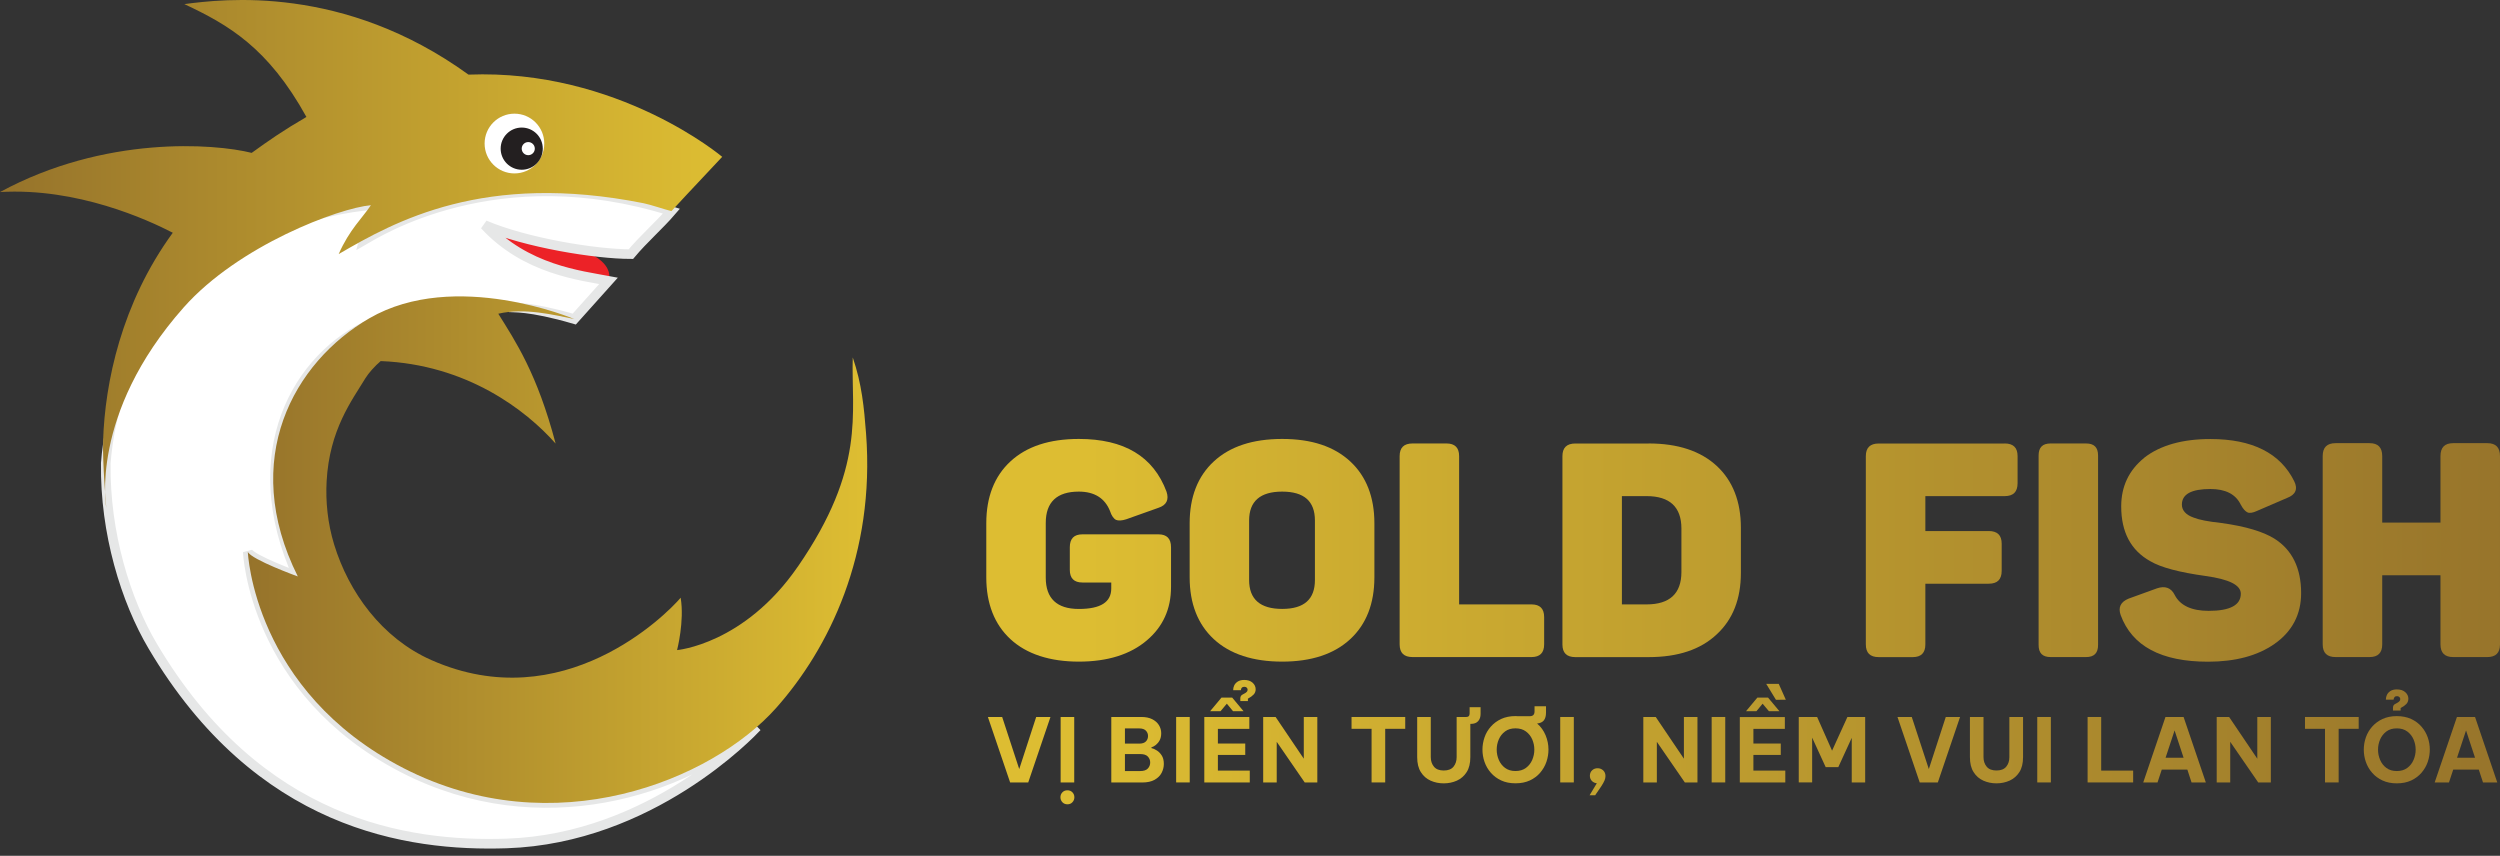 <svg width="260" height="89" viewBox="0 0 260 89" fill="none" xmlns="http://www.w3.org/2000/svg">
<rect x="0" y="0" width="260" height="89" fill="#333333" stroke="none"/>
<path d="M63.287 29.203C63.287 29.203 64.596 26.428 57.023 25.074C56.301 24.835 51.175 23.242 49.804 22.922C49.327 24.556 57.559 29.932 63.287 29.203Z" fill="#EC2227"/>
<path d="M11.002 48.168C10.899 55.423 13.082 62.467 15.883 67.199C26.892 85.784 42.392 88.059 52.678 87.72C67.69 87.224 78.092 76.277 78.726 75.592C71.159 82.203 56.227 87.217 41.975 79.896C26.346 71.862 25.768 57.402 25.768 57.402C26.179 58.216 30.967 59.95 30.967 59.95C25.194 47.156 30.822 37.042 38.772 33.57C44.801 30.937 50.31 31.201 53.102 31.98C53.155 31.996 55.016 31.804 59.724 33.183C59.724 33.183 62.313 30.293 63.288 29.206C60.393 28.659 54.667 28.04 50.398 23.405C54.715 25.25 61.949 26.428 65.61 26.428C66.937 24.844 68.549 23.449 69.829 21.96C51.706 16.232 39.224 24.191 37.84 24.986C38.254 23.427 38.452 23.506 39.154 22.588C39.154 22.585 40.146 21.404 40.29 21.291C40.309 21.275 40.322 21.262 40.331 21.259L40.34 21.25C40.34 21.25 29.941 21.077 21.107 28.417C13.32 34.889 11.385 43.1 11.002 48.165V48.168Z" fill="white" stroke="#E6E7E7"/>
<path d="M11.058 52.865C11.058 52.865 9.229 43.109 19.102 31.973C24.818 25.526 35.239 21.636 38.577 21.34C37.721 22.626 36.334 23.886 35.223 26.424C41.087 23.006 50.357 17.831 66.933 21.136C67.658 21.281 69.079 21.771 69.829 21.956C69.829 21.956 72.357 19.22 75.109 16.31C75.109 16.31 64.279 7.151 48.722 7.761C35.725 -1.65 23.161 -0.098 19.171 0.427C23.754 2.573 27.892 4.961 31.867 12.163C29.426 13.586 27.955 14.613 26.176 15.899C22.261 14.918 10.88 14.073 0 19.974C8.05 19.499 15.359 22.858 17.969 24.206C12.617 31.549 10.917 39.806 10.723 45.811C10.647 48.148 11.055 52.861 11.055 52.861L11.058 52.865Z" fill="url(#paint0_linear_620_188)"/>
<path d="M82.97 58.931C77.402 67.015 70.415 67.609 70.415 67.609C70.415 67.609 71.197 64.614 70.789 62.164C69.292 63.933 58.554 74.704 44.864 68.649C39.691 66.361 36.262 61.563 34.75 56.627C34.069 54.403 33.856 52.128 33.968 50.064C34.257 44.688 36.604 41.646 37.993 39.349C38.323 38.806 38.994 38.055 39.593 37.552C48.531 37.904 54.699 42.639 57.785 46.133C55.869 38.85 53.604 35.491 51.822 32.628C54.579 31.978 57.657 32.77 59.727 33.181C59.727 33.181 47.326 27.928 38.404 33.106C30.565 37.659 24.884 47.745 30.973 59.952C30.973 59.952 26.182 58.217 25.774 57.4C25.774 57.4 26.352 71.863 41.981 79.894C57.61 87.925 74.055 81.12 80.715 73.632C86.211 67.455 91.032 57.642 90.069 45.071C89.865 42.41 89.633 39.937 88.686 37.172C88.516 42.988 90.079 48.618 82.973 58.934L82.97 58.931Z" fill="url(#paint1_linear_620_188)"/>
<path d="M53.502 18.036C55.215 18.036 56.604 16.645 56.604 14.928C56.604 13.212 55.215 11.821 53.502 11.821C51.788 11.821 50.399 13.212 50.399 14.928C50.399 16.645 51.788 18.036 53.502 18.036Z" fill="white"/>
<path d="M54.259 17.653C55.468 17.653 56.449 16.671 56.449 15.46C56.449 14.248 55.468 13.266 54.259 13.266C53.05 13.266 52.069 14.248 52.069 15.46C52.069 16.671 53.05 17.653 54.259 17.653Z" fill="#231F20"/>
<path d="M54.939 16.139C55.315 16.139 55.62 15.833 55.62 15.457C55.62 15.08 55.315 14.775 54.939 14.775C54.563 14.775 54.258 15.08 54.258 15.457C54.258 15.833 54.563 16.139 54.939 16.139Z" fill="white"/>
<path d="M120.474 55.571C121.348 55.571 121.787 56.011 121.787 56.918V61.047C121.787 63.332 120.945 65.177 119.286 66.587C117.57 68.059 115.194 68.809 112.196 68.809C109.198 68.809 106.76 68.028 105.075 66.461C103.422 64.925 102.574 62.766 102.574 60.046V54.413C102.574 51.693 103.416 49.534 105.075 47.998C106.76 46.431 109.135 45.65 112.196 45.65C116.916 45.65 119.945 47.464 121.316 51.127C121.599 51.971 121.316 52.537 120.474 52.814L117.13 54.004C116.66 54.161 116.288 54.161 116.068 54.067C115.817 53.941 115.597 53.627 115.446 53.16C114.912 51.813 113.824 51.127 112.196 51.127C109.915 51.127 108.759 52.222 108.759 54.381V60.078C108.759 62.237 109.915 63.332 112.196 63.332C114.478 63.332 115.571 62.614 115.571 61.205V60.581H112.573C111.699 60.581 111.26 60.141 111.26 59.266V56.918C111.26 56.011 111.699 55.571 112.573 55.571H120.479H120.474Z" fill="url(#paint2_linear_620_188)"/>
<path d="M123.724 54.413C123.724 51.693 124.566 49.534 126.225 47.998C127.91 46.431 130.285 45.65 133.346 45.65C136.407 45.65 138.751 46.431 140.436 47.998C142.089 49.534 142.937 51.693 142.937 54.413V60.046C142.937 62.766 142.094 64.925 140.436 66.461C138.751 68.028 136.376 68.809 133.346 68.809C130.316 68.809 127.91 68.028 126.225 66.461C124.571 64.925 123.724 62.766 123.724 60.046V54.413ZM136.752 54.13C136.752 52.128 135.627 51.127 133.346 51.127C131.065 51.127 129.908 52.128 129.908 54.13V60.324C129.908 62.326 131.065 63.327 133.346 63.327C135.627 63.327 136.752 62.326 136.752 60.324V54.13Z" fill="url(#paint3_linear_620_188)"/>
<path d="M150.435 46.12C151.309 46.12 151.748 46.56 151.748 47.435V62.858H159.278C160.151 62.858 160.591 63.298 160.591 64.174V67.019C160.591 67.894 160.151 68.335 159.278 68.335H146.908C146.003 68.335 145.563 67.894 145.563 67.019V47.435C145.563 46.56 146.003 46.12 146.908 46.12H150.44H150.435Z" fill="url(#paint4_linear_620_188)"/>
<path d="M171.462 46.12C174.491 46.12 176.867 46.901 178.552 48.467C180.205 50.003 181.053 52.162 181.053 54.882V59.578C181.053 62.297 180.21 64.425 178.552 65.961C176.867 67.559 174.491 68.34 171.462 68.34H163.838C162.933 68.34 162.493 67.9 162.493 67.024V47.44C162.493 46.565 162.933 46.125 163.838 46.125H171.462V46.12ZM174.868 54.976C174.868 52.723 173.649 51.596 171.242 51.596H168.678V62.858H171.242C173.649 62.858 174.868 61.731 174.868 59.478V54.971V54.976Z" fill="url(#paint5_linear_620_188)"/>
<path d="M208.483 46.12C209.388 46.12 209.828 46.56 209.828 47.435V50.25C209.828 51.156 209.388 51.597 208.483 51.597H200.237V55.228H206.83C207.735 55.228 208.175 55.669 208.175 56.544V59.358C208.175 60.264 207.735 60.705 206.83 60.705H200.237V67.025C200.237 67.9 199.798 68.34 198.924 68.34H195.392C194.487 68.34 194.047 67.9 194.047 67.025V47.441C194.047 46.566 194.487 46.125 195.392 46.125H208.483V46.12Z" fill="url(#paint6_linear_620_188)"/>
<path d="M212.015 47.373C212.015 46.529 212.423 46.12 213.265 46.12H216.949C217.791 46.12 218.199 46.529 218.199 47.373V67.083C218.199 67.926 217.791 68.335 216.949 68.335H213.265C212.423 68.335 212.015 67.926 212.015 67.083V47.373Z" fill="url(#paint7_linear_620_188)"/>
<path d="M223.008 47.598C224.661 46.314 226.974 45.659 229.878 45.659C234.252 45.659 237.156 47.131 238.595 50.04C239.003 50.852 238.752 51.45 237.847 51.79L234.723 53.137C234.315 53.326 233.975 53.389 233.755 53.294C233.535 53.2 233.284 52.948 233.038 52.482C232.505 51.387 231.448 50.857 229.883 50.857C227.916 50.857 226.916 51.387 226.916 52.482C226.916 53.074 227.325 53.546 228.136 53.829C228.669 54.049 229.606 54.238 231.008 54.39C233.541 54.735 235.382 55.296 236.539 56.019C238.381 57.178 239.317 59.085 239.317 61.684C239.317 63.907 238.381 65.688 236.539 66.972C234.791 68.193 232.478 68.817 229.637 68.817C224.766 68.817 221.736 67.192 220.549 63.969C220.266 63.157 220.549 62.591 221.391 62.251L224.326 61.187C225.169 60.904 225.797 61.124 226.168 61.873C226.728 62.968 227.916 63.529 229.7 63.529C231.919 63.529 233.044 62.937 233.044 61.747C233.044 60.841 231.824 60.243 229.386 59.903C226.671 59.525 224.761 59.028 223.636 58.367C221.606 57.24 220.606 55.333 220.606 52.671C220.606 50.574 221.417 48.887 223.013 47.603L223.008 47.598Z" fill="url(#paint8_linear_620_188)"/>
<path d="M258.687 46.089C259.56 46.089 260 46.529 260 47.436V67.02C260 67.895 259.56 68.335 258.687 68.335H255.123C254.25 68.335 253.81 67.895 253.81 67.02V59.825H247.751V67.02C247.751 67.895 247.311 68.335 246.438 68.335H242.906C242.001 68.335 241.561 67.895 241.561 67.02V47.436C241.561 46.529 242.001 46.089 242.906 46.089H246.438C247.311 46.089 247.751 46.529 247.751 47.436V54.348H253.81V47.436C253.81 46.529 254.25 46.089 255.123 46.089H258.687Z" fill="url(#paint9_linear_620_188)"/>
<path d="M105.053 81.373L102.74 74.566H104.226L106 79.984L107.763 74.566H109.249L106.936 81.373H105.053Z" fill="url(#paint10_linear_620_188)"/>
<path d="M111.012 83.648C110.798 83.648 110.625 83.574 110.489 83.433C110.353 83.286 110.285 83.113 110.285 82.914C110.285 82.715 110.353 82.542 110.489 82.4C110.625 82.259 110.798 82.191 111.012 82.191C111.227 82.191 111.394 82.259 111.53 82.4C111.667 82.542 111.735 82.715 111.735 82.914C111.735 83.113 111.667 83.291 111.53 83.433C111.394 83.579 111.222 83.648 111.012 83.648ZM110.306 81.373V74.566H111.719V81.373H110.306Z" fill="url(#paint11_linear_620_188)"/>
<path d="M115.575 81.373V74.566H118.715C119.154 74.566 119.526 74.644 119.829 74.796C120.133 74.948 120.363 75.153 120.525 75.409C120.682 75.666 120.766 75.944 120.766 76.253C120.766 76.562 120.708 76.803 120.598 77.003C120.488 77.202 120.352 77.359 120.201 77.48C120.049 77.6 119.892 77.679 119.745 77.726V77.799C119.913 77.836 120.096 77.914 120.295 78.04C120.499 78.161 120.672 78.339 120.818 78.564C120.965 78.79 121.038 79.083 121.038 79.445C121.038 79.764 120.965 80.068 120.813 80.367C120.661 80.666 120.42 80.902 120.085 81.096C119.751 81.284 119.316 81.379 118.788 81.379H115.575V81.373ZM118.479 75.755H116.993V77.338H118.479C118.798 77.338 119.029 77.259 119.175 77.107C119.322 76.955 119.395 76.767 119.395 76.547C119.395 76.326 119.322 76.148 119.175 75.991C119.029 75.834 118.793 75.755 118.479 75.755ZM118.589 78.423H116.993V80.189H118.589C118.95 80.189 119.212 80.1 119.374 79.927C119.536 79.754 119.62 79.544 119.62 79.298C119.62 79.052 119.536 78.853 119.374 78.68C119.212 78.507 118.95 78.423 118.589 78.423Z" fill="url(#paint12_linear_620_188)"/>
<path d="M122.319 81.373V74.566H123.732V81.373H122.319Z" fill="url(#paint13_linear_620_188)"/>
<path d="M125.247 81.379V74.571H129.93V75.802H126.66V77.328H129.506V78.512H126.66V80.142H129.977V81.373H125.247V81.379ZM125.854 73.963L127.036 72.548H128.146L129.328 73.963H128.235L127.591 73.182L126.937 73.963H125.843H125.854ZM128.993 72.925V72.621C128.993 72.543 129.009 72.469 129.046 72.401C129.077 72.333 129.14 72.281 129.223 72.234L129.359 72.16C129.49 72.097 129.584 72.034 129.652 71.966C129.721 71.898 129.752 71.82 129.752 71.725C129.752 71.647 129.721 71.579 129.663 71.516C129.605 71.458 129.522 71.427 129.412 71.427C129.302 71.427 129.218 71.453 129.166 71.505C129.114 71.558 129.082 71.615 129.072 71.673C129.061 71.731 129.051 71.772 129.051 71.783H128.25C128.245 71.615 128.282 71.453 128.355 71.29C128.433 71.128 128.554 70.992 128.726 70.882C128.899 70.772 129.124 70.714 129.396 70.714C129.762 70.714 130.055 70.808 130.27 71.002C130.484 71.196 130.589 71.421 130.589 71.689C130.589 71.903 130.516 72.087 130.375 72.234C130.233 72.38 130.05 72.517 129.83 72.632L129.783 72.653V72.91H128.983L128.993 72.925Z" fill="url(#paint14_linear_620_188)"/>
<path d="M131.371 81.373V74.566H132.664L135.594 78.905V74.566H137.001V81.373H135.688L132.779 77.149V81.373H131.371Z" fill="url(#paint15_linear_620_188)"/>
<path d="M142.644 81.373V75.797H140.561V74.566H146.144V75.797H144.061V81.373H142.649H142.644Z" fill="url(#paint16_linear_620_188)"/>
<path d="M150.151 81.469C149.654 81.469 149.199 81.375 148.78 81.186C148.362 80.998 148.022 80.704 147.77 80.301C147.514 79.903 147.388 79.384 147.388 78.744V74.568H148.801V78.744C148.801 79.137 148.911 79.468 149.131 79.735C149.351 80.002 149.691 80.133 150.151 80.133C150.612 80.133 150.946 80.002 151.166 79.735C151.381 79.468 151.491 79.137 151.491 78.744V74.568H152.474C152.72 74.568 152.841 74.447 152.841 74.201V73.546H153.981V74.243C153.981 74.562 153.897 74.814 153.725 75.002C153.552 75.191 153.301 75.285 152.961 75.285H152.914V78.744C152.914 79.384 152.788 79.903 152.532 80.301C152.275 80.699 151.941 80.993 151.517 81.186C151.093 81.375 150.638 81.469 150.146 81.469H150.151Z" fill="url(#paint17_linear_620_188)"/>
<path d="M157.609 81.464C157.044 81.464 156.552 81.365 156.123 81.166C155.694 80.966 155.333 80.699 155.045 80.364C154.752 80.028 154.537 79.656 154.391 79.237C154.244 78.818 154.176 78.393 154.176 77.958C154.176 77.523 154.25 77.099 154.391 76.685C154.532 76.271 154.752 75.899 155.045 75.569C155.338 75.239 155.694 74.971 156.123 74.772C156.552 74.573 157.049 74.473 157.609 74.473C157.682 74.473 157.755 74.473 157.828 74.484H159.105C159.43 74.484 159.592 74.316 159.592 73.986V73.451H160.785V74.112C160.785 74.458 160.712 74.725 160.565 74.914C160.418 75.102 160.183 75.212 159.859 75.244C160.251 75.579 160.544 75.993 160.743 76.47C160.942 76.952 161.041 77.445 161.041 77.958C161.041 78.393 160.968 78.818 160.827 79.237C160.68 79.656 160.466 80.028 160.178 80.364C159.89 80.699 159.534 80.966 159.105 81.166C158.676 81.365 158.179 81.464 157.609 81.464ZM157.609 80.186C158.038 80.186 158.399 80.081 158.692 79.866C158.985 79.651 159.205 79.373 159.351 79.033C159.498 78.692 159.571 78.336 159.571 77.964C159.571 77.591 159.498 77.235 159.351 76.894C159.205 76.559 158.985 76.281 158.692 76.067C158.399 75.852 158.038 75.747 157.609 75.747C157.18 75.747 156.819 75.852 156.531 76.067C156.238 76.281 156.023 76.559 155.877 76.894C155.73 77.23 155.657 77.586 155.657 77.964C155.657 78.341 155.73 78.692 155.877 79.033C156.023 79.373 156.243 79.651 156.531 79.866C156.824 80.081 157.18 80.186 157.609 80.186Z" fill="url(#paint18_linear_620_188)"/>
<path d="M162.264 81.373V74.566H163.676V81.373H162.264Z" fill="url(#paint19_linear_620_188)"/>
<path d="M165.316 82.71L166.069 81.458C165.86 81.437 165.687 81.358 165.551 81.212C165.415 81.065 165.347 80.887 165.347 80.677C165.347 80.452 165.426 80.263 165.577 80.116C165.729 79.97 165.923 79.896 166.148 79.896C166.373 79.896 166.566 79.97 166.728 80.116C166.885 80.263 166.969 80.462 166.969 80.714C166.969 80.855 166.938 81.007 166.87 81.17C166.802 81.332 166.692 81.526 166.545 81.757C166.394 81.987 166.2 82.27 165.964 82.606L165.902 82.705H165.331L165.316 82.71Z" fill="url(#paint20_linear_620_188)"/>
<path d="M170.905 81.373V74.566H172.197L175.127 78.905V74.566H176.535V81.373H175.221L172.312 77.149V81.373H170.905Z" fill="url(#paint21_linear_620_188)"/>
<path d="M178.013 81.373V74.566H179.426V81.373H178.013Z" fill="url(#paint22_linear_620_188)"/>
<path d="M180.941 81.38V74.573H185.624V75.804H182.354V77.329H185.201V78.513H182.354V80.143H185.671V81.375H180.941V81.38ZM181.585 73.965L182.767 72.55H183.877L185.059 73.965H183.966L183.312 73.184L182.668 73.965H181.575H181.585ZM184.698 72.78L183.688 71.124H184.991L185.724 72.77L184.693 72.78H184.698Z" fill="url(#paint23_linear_620_188)"/>
<path d="M187.071 81.373V74.566H188.981L190.535 78.072L192.131 74.566H193.978V81.373H192.581V76.735L191.184 79.78H189.871L188.463 76.714V81.368H187.066L187.071 81.373Z" fill="url(#paint24_linear_620_188)"/>
<path d="M199.651 81.373L197.338 74.566H198.824L200.598 79.984L202.361 74.566H203.847L201.535 81.373H199.651Z" fill="url(#paint25_linear_620_188)"/>
<path d="M207.635 81.468C207.138 81.468 206.682 81.373 206.264 81.185C205.845 80.996 205.505 80.702 205.254 80.299C204.998 79.901 204.872 79.382 204.872 78.742V74.566H206.285V78.742C206.285 79.135 206.395 79.466 206.614 79.733C206.834 80 207.174 80.131 207.635 80.131C208.095 80.131 208.43 80 208.65 79.733C208.87 79.466 208.974 79.135 208.974 78.742V74.566H210.397V78.742C210.397 79.382 210.272 79.901 210.015 80.299C209.759 80.697 209.424 80.991 209 81.185C208.577 81.373 208.121 81.468 207.63 81.468H207.635Z" fill="url(#paint26_linear_620_188)"/>
<path d="M211.876 81.373V74.566H213.289V81.373H211.876Z" fill="url(#paint27_linear_620_188)"/>
<path d="M217.111 81.373V74.566H218.524V80.142H221.847V81.373H217.106H217.111Z" fill="url(#paint28_linear_620_188)"/>
<path d="M222.897 81.373L225.209 74.566H227.093L229.406 81.373H227.92L227.486 80.042H224.822L224.383 81.373H222.897ZM225.22 78.805H227.093L226.157 75.965L225.22 78.805Z" fill="url(#paint29_linear_620_188)"/>
<path d="M230.537 81.373V74.566H231.829L234.759 78.905V74.566H236.167V81.373H234.854L231.944 77.149V81.373H230.542H230.537Z" fill="url(#paint30_linear_620_188)"/>
<path d="M241.801 81.373V75.797H239.719V74.566H245.302V75.797H243.219V81.373H241.806H241.801Z" fill="url(#paint31_linear_620_188)"/>
<path d="M249.267 81.468C248.702 81.468 248.21 81.368 247.781 81.169C247.352 80.97 246.991 80.703 246.703 80.367C246.41 80.032 246.195 79.66 246.049 79.24C245.902 78.821 245.834 78.397 245.834 77.962C245.834 77.527 245.907 77.102 246.049 76.688C246.195 76.274 246.41 75.902 246.703 75.572C246.996 75.242 247.352 74.975 247.781 74.775C248.21 74.576 248.707 74.477 249.267 74.477C249.827 74.477 250.334 74.576 250.763 74.775C251.192 74.975 251.548 75.242 251.836 75.572C252.124 75.902 252.338 76.274 252.485 76.688C252.631 77.102 252.699 77.527 252.699 77.962C252.699 78.397 252.626 78.821 252.485 79.24C252.338 79.66 252.124 80.032 251.836 80.367C251.548 80.703 251.187 80.97 250.763 81.169C250.339 81.368 249.837 81.468 249.267 81.468ZM249.267 80.189C249.696 80.189 250.057 80.084 250.35 79.869C250.643 79.654 250.863 79.377 251.009 79.036C251.156 78.695 251.229 78.339 251.229 77.967C251.229 77.595 251.156 77.239 251.009 76.898C250.863 76.562 250.643 76.285 250.35 76.07C250.057 75.855 249.696 75.75 249.267 75.75C248.838 75.75 248.477 75.855 248.189 76.07C247.901 76.285 247.681 76.562 247.535 76.898C247.388 77.233 247.315 77.59 247.315 77.967C247.315 78.344 247.388 78.695 247.535 79.036C247.681 79.377 247.901 79.654 248.189 79.869C248.482 80.084 248.838 80.189 249.267 80.189ZM248.869 73.906V73.602C248.869 73.523 248.885 73.444 248.921 73.376C248.953 73.308 249.016 73.25 249.099 73.214L249.235 73.14C249.366 73.072 249.46 73.009 249.528 72.941C249.596 72.878 249.628 72.8 249.628 72.705C249.628 72.627 249.596 72.553 249.539 72.496C249.481 72.438 249.397 72.401 249.293 72.401C249.178 72.401 249.094 72.428 249.047 72.485C249 72.543 248.968 72.601 248.953 72.658C248.937 72.716 248.932 72.758 248.932 72.768H248.131C248.126 72.601 248.163 72.438 248.236 72.276C248.309 72.113 248.435 71.977 248.602 71.867C248.77 71.757 248.995 71.699 249.267 71.699C249.638 71.699 249.936 71.793 250.151 71.987C250.365 72.181 250.47 72.407 250.47 72.663C250.47 72.884 250.397 73.072 250.256 73.219C250.109 73.371 249.926 73.502 249.701 73.612L249.664 73.638V73.895H248.853L248.869 73.906Z" fill="url(#paint32_linear_620_188)"/>
<path d="M253.208 81.373L255.521 74.566H257.404L259.717 81.373H258.231L257.797 80.042H255.134L254.694 81.373H253.208ZM255.531 78.805H257.404L256.468 75.965L255.531 78.805Z" fill="url(#paint33_linear_620_188)"/>
<defs>
<linearGradient id="paint0_linear_620_188" x1="0" y1="26.434" x2="75.109" y2="26.434" gradientUnits="userSpaceOnUse">
<stop stop-color="#96732B"/>
<stop offset="0.99" stop-color="#DDBD32"/>
</linearGradient>
<linearGradient id="paint1_linear_620_188" x1="25.771" y1="57.165" x2="90.189" y2="57.165" gradientUnits="userSpaceOnUse">
<stop stop-color="#96732B"/>
<stop offset="0.99" stop-color="#DDBD32"/>
</linearGradient>
<linearGradient id="paint2_linear_620_188" x1="262.988" y1="57.232" x2="111.453" y2="57.232" gradientUnits="userSpaceOnUse">
<stop stop-color="#96732B"/>
<stop offset="0.99" stop-color="#DDBD32"/>
</linearGradient>
<linearGradient id="paint3_linear_620_188" x1="262.988" y1="57.232" x2="102.114" y2="57.232" gradientUnits="userSpaceOnUse">
<stop stop-color="#96732B"/>
<stop offset="0.99" stop-color="#DDBD32"/>
</linearGradient>
<linearGradient id="paint4_linear_620_188" x1="262.988" y1="57.23" x2="111.454" y2="57.23" gradientUnits="userSpaceOnUse">
<stop stop-color="#96732B"/>
<stop offset="0.99" stop-color="#DDBD32"/>
</linearGradient>
<linearGradient id="paint5_linear_620_188" x1="262.986" y1="57.23" x2="111.452" y2="57.23" gradientUnits="userSpaceOnUse">
<stop stop-color="#96732B"/>
<stop offset="0.99" stop-color="#DDBD32"/>
</linearGradient>
<linearGradient id="paint6_linear_620_188" x1="262.989" y1="57.23" x2="111.454" y2="57.23" gradientUnits="userSpaceOnUse">
<stop stop-color="#96732B"/>
<stop offset="0.99" stop-color="#DDBD32"/>
</linearGradient>
<linearGradient id="paint7_linear_620_188" x1="262.988" y1="57.23" x2="111.454" y2="57.23" gradientUnits="userSpaceOnUse">
<stop stop-color="#96732B"/>
<stop offset="0.99" stop-color="#DDBD32"/>
</linearGradient>
<linearGradient id="paint8_linear_620_188" x1="262.988" y1="57.235" x2="111.454" y2="57.235" gradientUnits="userSpaceOnUse">
<stop stop-color="#96732B"/>
<stop offset="0.99" stop-color="#DDBD32"/>
</linearGradient>
<linearGradient id="paint9_linear_620_188" x1="262.988" y1="57.215" x2="111.453" y2="57.215" gradientUnits="userSpaceOnUse">
<stop stop-color="#96732B"/>
<stop offset="0.99" stop-color="#DDBD32"/>
</linearGradient>
<linearGradient id="paint10_linear_620_188" x1="262.987" y1="77.967" x2="111.452" y2="77.967" gradientUnits="userSpaceOnUse">
<stop stop-color="#96732B"/>
<stop offset="0.99" stop-color="#DDBD32"/>
</linearGradient>
<linearGradient id="paint11_linear_620_188" x1="262.987" y1="79.109" x2="111.452" y2="79.109" gradientUnits="userSpaceOnUse">
<stop stop-color="#96732B"/>
<stop offset="0.99" stop-color="#DDBD32"/>
</linearGradient>
<linearGradient id="paint12_linear_620_188" x1="262.987" y1="77.967" x2="111.452" y2="77.967" gradientUnits="userSpaceOnUse">
<stop stop-color="#96732B"/>
<stop offset="0.99" stop-color="#DDBD32"/>
</linearGradient>
<linearGradient id="paint13_linear_620_188" x1="262.986" y1="77.967" x2="111.451" y2="77.967" gradientUnits="userSpaceOnUse">
<stop stop-color="#96732B"/>
<stop offset="0.99" stop-color="#DDBD32"/>
</linearGradient>
<linearGradient id="paint14_linear_620_188" x1="262.989" y1="76.049" x2="111.454" y2="76.049" gradientUnits="userSpaceOnUse">
<stop stop-color="#96732B"/>
<stop offset="0.99" stop-color="#DDBD32"/>
</linearGradient>
<linearGradient id="paint15_linear_620_188" x1="262.986" y1="77.967" x2="111.452" y2="77.967" gradientUnits="userSpaceOnUse">
<stop stop-color="#96732B"/>
<stop offset="0.99" stop-color="#DDBD32"/>
</linearGradient>
<linearGradient id="paint16_linear_620_188" x1="262.988" y1="77.967" x2="111.453" y2="77.967" gradientUnits="userSpaceOnUse">
<stop stop-color="#96732B"/>
<stop offset="0.99" stop-color="#DDBD32"/>
</linearGradient>
<linearGradient id="paint17_linear_620_188" x1="262.987" y1="77.513" x2="111.453" y2="77.513" gradientUnits="userSpaceOnUse">
<stop stop-color="#96732B"/>
<stop offset="0.99" stop-color="#DDBD32"/>
</linearGradient>
<linearGradient id="paint18_linear_620_188" x1="262.989" y1="77.46" x2="111.454" y2="77.46" gradientUnits="userSpaceOnUse">
<stop stop-color="#96732B"/>
<stop offset="0.99" stop-color="#DDBD32"/>
</linearGradient>
<linearGradient id="paint19_linear_620_188" x1="262.987" y1="77.967" x2="111.452" y2="77.967" gradientUnits="userSpaceOnUse">
<stop stop-color="#96732B"/>
<stop offset="0.99" stop-color="#DDBD32"/>
</linearGradient>
<linearGradient id="paint20_linear_620_188" x1="262.988" y1="81.306" x2="111.454" y2="81.306" gradientUnits="userSpaceOnUse">
<stop stop-color="#96732B"/>
<stop offset="0.99" stop-color="#DDBD32"/>
</linearGradient>
<linearGradient id="paint21_linear_620_188" x1="262.984" y1="77.967" x2="111.449" y2="77.967" gradientUnits="userSpaceOnUse">
<stop stop-color="#96732B"/>
<stop offset="0.99" stop-color="#DDBD32"/>
</linearGradient>
<linearGradient id="paint22_linear_620_188" x1="262.987" y1="77.967" x2="111.452" y2="77.967" gradientUnits="userSpaceOnUse">
<stop stop-color="#96732B"/>
<stop offset="0.99" stop-color="#DDBD32"/>
</linearGradient>
<linearGradient id="paint23_linear_620_188" x1="262.985" y1="76.25" x2="111.45" y2="76.25" gradientUnits="userSpaceOnUse">
<stop stop-color="#96732B"/>
<stop offset="0.99" stop-color="#DDBD32"/>
</linearGradient>
<linearGradient id="paint24_linear_620_188" x1="262.988" y1="77.967" x2="111.453" y2="77.967" gradientUnits="userSpaceOnUse">
<stop stop-color="#96732B"/>
<stop offset="0.99" stop-color="#DDBD32"/>
</linearGradient>
<linearGradient id="paint25_linear_620_188" x1="262.989" y1="77.967" x2="111.454" y2="77.967" gradientUnits="userSpaceOnUse">
<stop stop-color="#96732B"/>
<stop offset="0.99" stop-color="#DDBD32"/>
</linearGradient>
<linearGradient id="paint26_linear_620_188" x1="262.988" y1="78.019" x2="111.453" y2="78.019" gradientUnits="userSpaceOnUse">
<stop stop-color="#96732B"/>
<stop offset="0.99" stop-color="#DDBD32"/>
</linearGradient>
<linearGradient id="paint27_linear_620_188" x1="262.986" y1="77.967" x2="111.451" y2="77.967" gradientUnits="userSpaceOnUse">
<stop stop-color="#96732B"/>
<stop offset="0.99" stop-color="#DDBD32"/>
</linearGradient>
<linearGradient id="paint28_linear_620_188" x1="262.989" y1="77.967" x2="111.454" y2="77.967" gradientUnits="userSpaceOnUse">
<stop stop-color="#96732B"/>
<stop offset="0.99" stop-color="#DDBD32"/>
</linearGradient>
<linearGradient id="paint29_linear_620_188" x1="262.987" y1="77.967" x2="111.452" y2="77.967" gradientUnits="userSpaceOnUse">
<stop stop-color="#96732B"/>
<stop offset="0.99" stop-color="#DDBD32"/>
</linearGradient>
<linearGradient id="paint30_linear_620_188" x1="262.988" y1="77.967" x2="111.453" y2="77.967" gradientUnits="userSpaceOnUse">
<stop stop-color="#96732B"/>
<stop offset="0.99" stop-color="#DDBD32"/>
</linearGradient>
<linearGradient id="paint31_linear_620_188" x1="262.987" y1="77.967" x2="111.452" y2="77.967" gradientUnits="userSpaceOnUse">
<stop stop-color="#96732B"/>
<stop offset="0.99" stop-color="#DDBD32"/>
</linearGradient>
<linearGradient id="paint32_linear_620_188" x1="262.986" y1="76.589" x2="111.451" y2="76.589" gradientUnits="userSpaceOnUse">
<stop stop-color="#96732B"/>
<stop offset="0.99" stop-color="#DDBD32"/>
</linearGradient>
<linearGradient id="paint33_linear_620_188" x1="262.987" y1="77.967" x2="111.453" y2="77.967" gradientUnits="userSpaceOnUse">
<stop stop-color="#96732B"/>
<stop offset="0.99" stop-color="#DDBD32"/>
</linearGradient>
</defs>
</svg>
